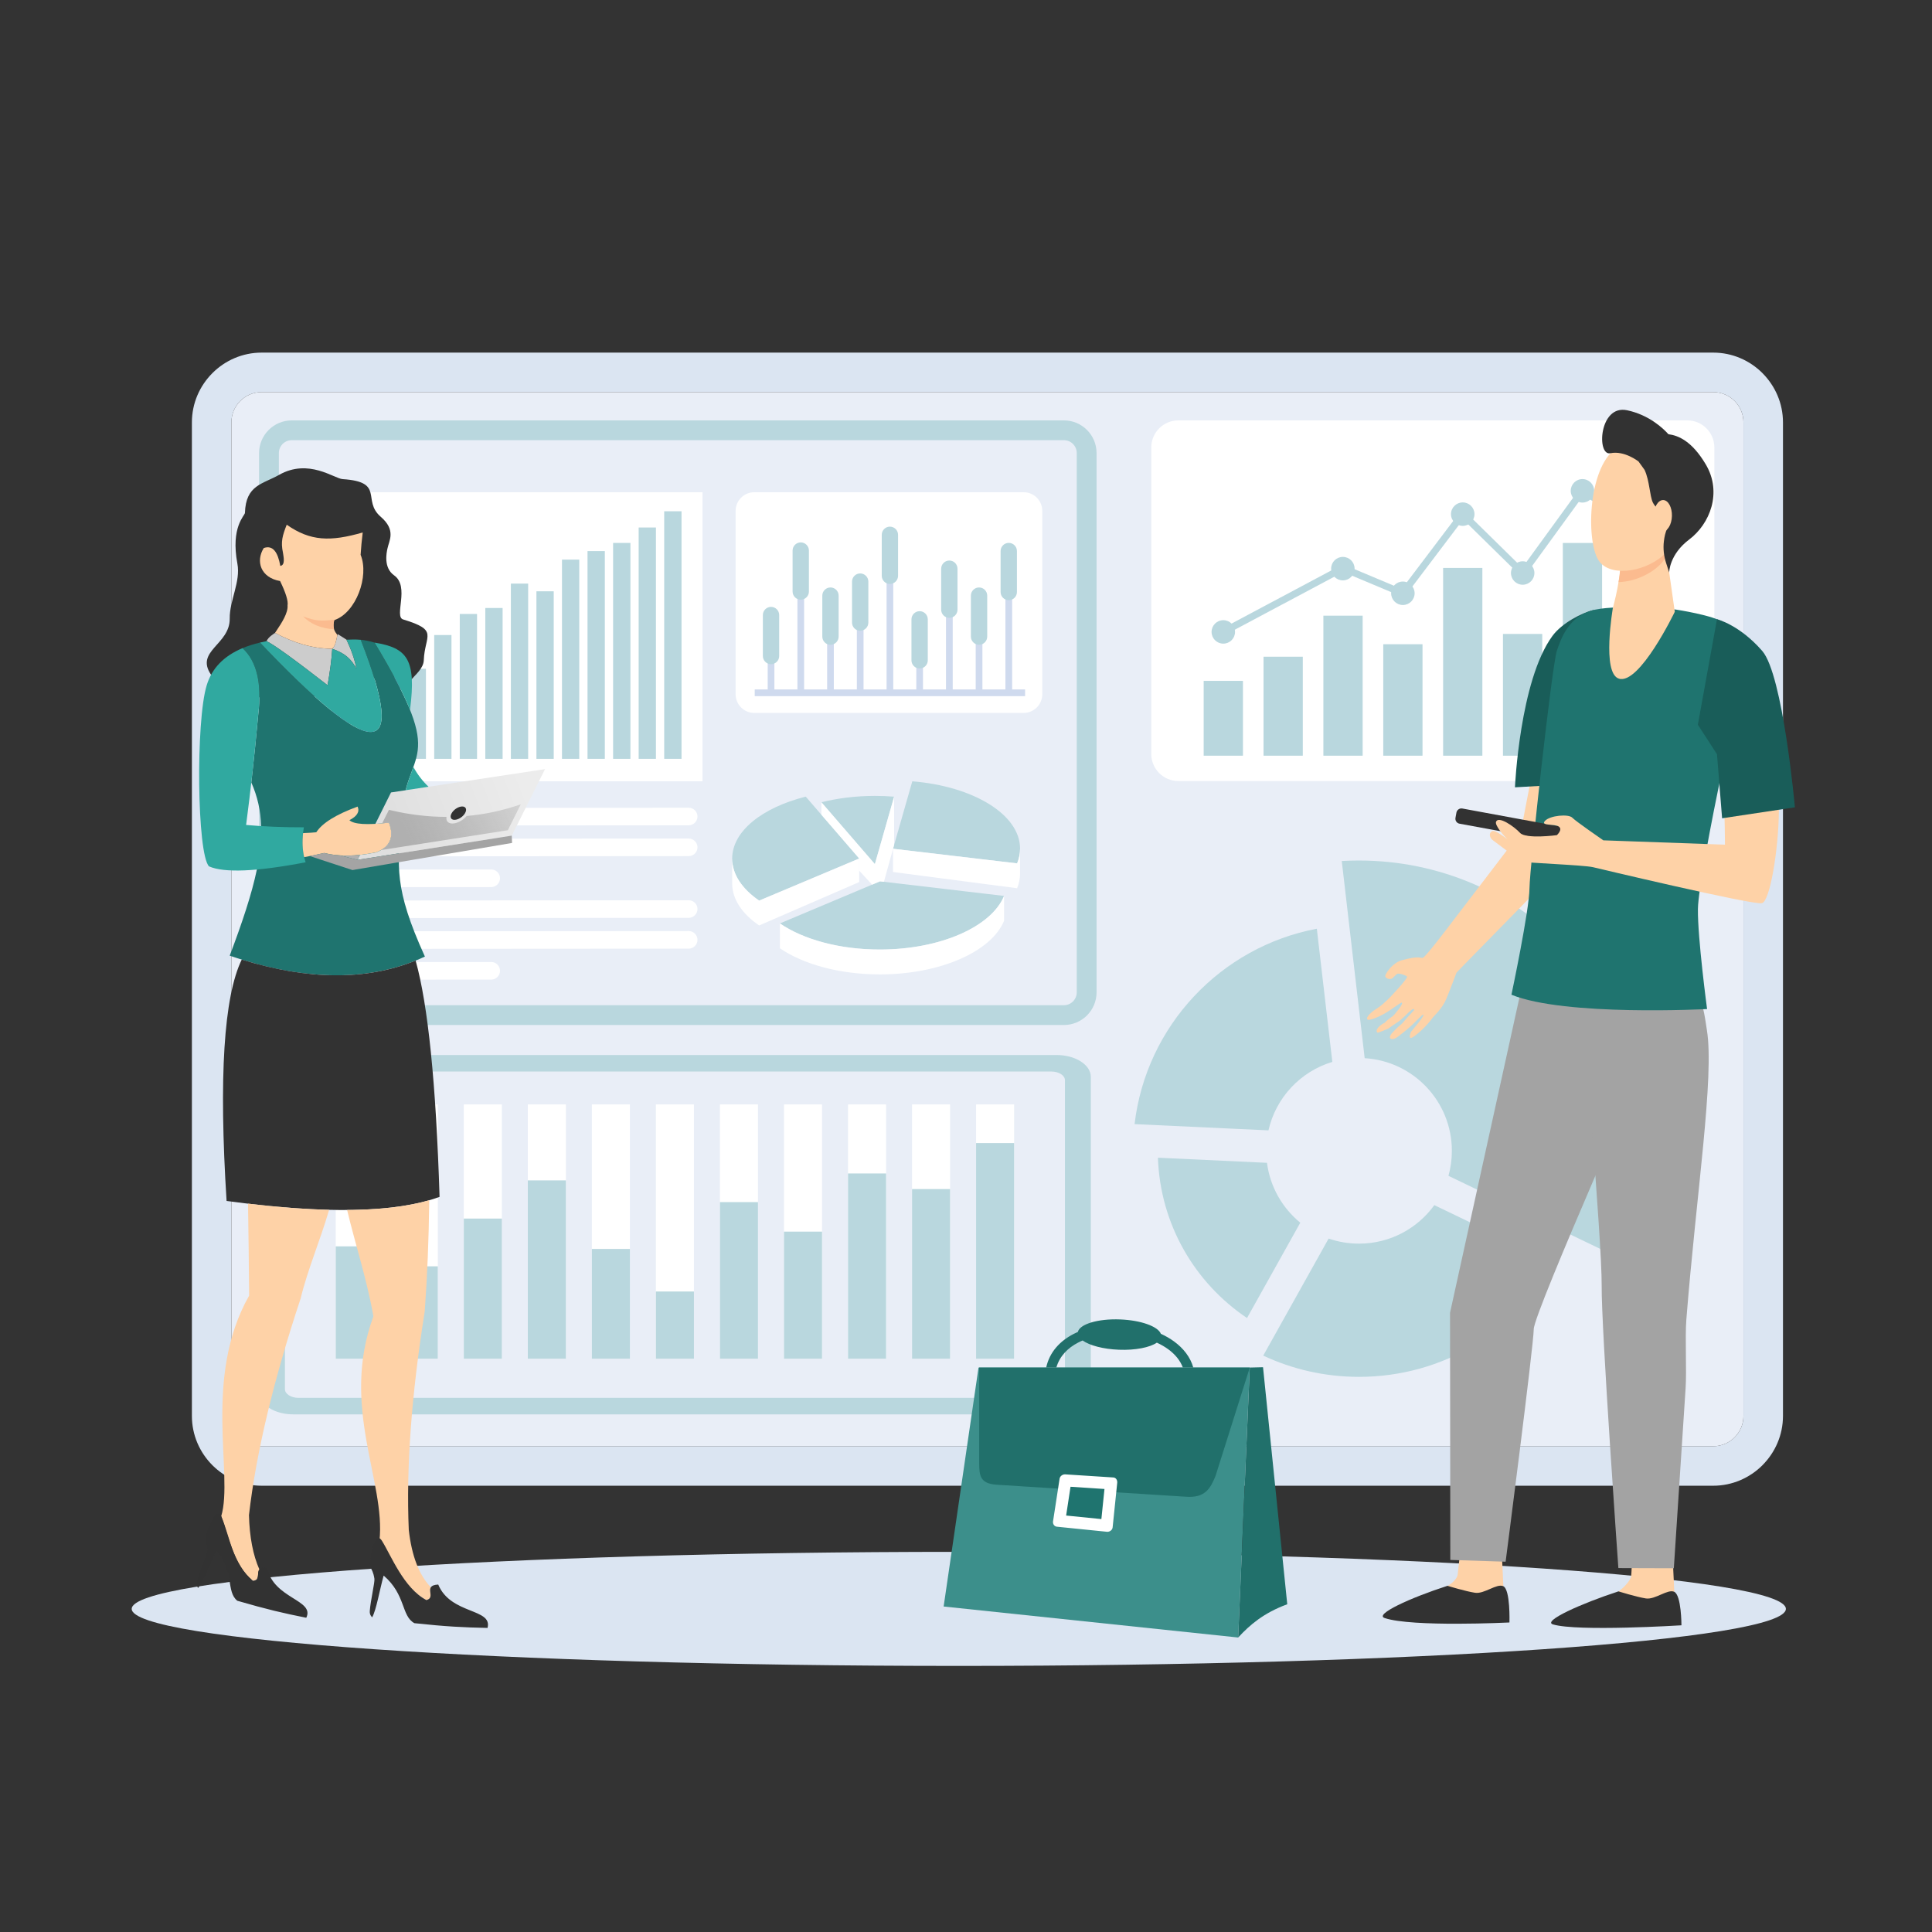 <?xml version="1.0" encoding="UTF-8"?> <svg xmlns="http://www.w3.org/2000/svg" width="3500" height="3500" viewBox="0 0 3500 3500" fill="none"><rect x="0" y="0" width="3500" height="3500" fill="#333333" stroke="none"/> <path fill-rule="evenodd" clip-rule="evenodd" d="M1736.93 2811.32C2564.45 2811.32 3235.29 2857.58 3235.29 2914.66C3235.29 2971.68 2564.45 3017.96 1736.93 3017.96C909.457 3017.96 238.612 2971.69 238.612 2914.66C238.612 2857.59 909.44 2811.32 1736.93 2811.32ZM474.005 638.785H3103.61C3138.26 638.785 3169.83 652.943 3192.79 675.85L3192.89 676.008C3215.8 698.985 3230.03 730.503 3230.03 765.153V2565.17C3230.03 2599.77 3215.8 2631.34 3192.89 2654.31L3192.79 2654.47C3169.83 2677.33 3138.26 2691.54 3103.61 2691.54H474.005C439.355 2691.54 407.802 2677.33 384.877 2654.47L384.72 2654.31C361.812 2631.34 347.637 2599.77 347.637 2565.17V765.153C347.637 730.503 361.812 698.985 384.72 676.008L384.877 675.85C407.802 652.943 439.355 638.785 474.005 638.785ZM3103.61 710.343H474.005C458.867 710.343 445.2 716.45 435.295 726.338L435.137 726.443C425.32 736.33 419.195 750.015 419.195 765.153V2565.17C419.195 2580.31 425.32 2593.97 435.137 2603.81L435.295 2603.97C445.182 2613.85 458.867 2619.96 474.005 2619.96H3103.61C3118.74 2619.96 3132.46 2613.85 3142.3 2603.97L3142.46 2603.81C3152.29 2593.97 3158.45 2580.31 3158.45 2565.17V765.153C3158.45 750.015 3152.29 736.33 3142.46 726.443L3142.3 726.338C3132.46 716.45 3118.74 710.343 3103.61 710.343Z" fill="#DBE5F2"></path> <path fill-rule="evenodd" clip-rule="evenodd" d="M3103.61 710.342H474.005C458.867 710.342 445.2 716.45 435.295 726.337L435.137 726.442C425.32 736.33 419.195 750.015 419.195 765.152V2565.17C419.195 2580.3 425.32 2593.97 435.137 2603.81L435.295 2603.96C445.182 2613.85 458.867 2619.96 474.005 2619.96H3103.61C3118.74 2619.96 3132.46 2613.85 3142.3 2603.96L3142.46 2603.81C3152.29 2593.97 3158.45 2580.3 3158.45 2565.17V765.152C3158.45 750.015 3152.29 736.33 3142.46 726.442L3142.3 726.337C3132.46 716.45 3118.74 710.342 3103.61 710.342Z" fill="#E9EEF7"></path> <path fill-rule="evenodd" clip-rule="evenodd" d="M528.5 761.583H1927.4C1960 761.583 1986.53 788.13 1986.53 820.715V1797.76C1986.53 1830.34 1959.98 1856.89 1927.4 1856.89H528.5C495.898 1856.89 469.35 1830.34 469.35 1797.76V820.715C469.35 788.13 495.898 761.583 528.5 761.583Z" fill="#B9D7DE"></path> <path fill-rule="evenodd" clip-rule="evenodd" d="M528.5 797.422H1927.4C1940.15 797.422 1950.64 807.905 1950.64 820.715V1797.76C1950.64 1810.55 1940.15 1821.05 1927.4 1821.05H528.5C515.69 1821.05 505.19 1810.57 505.19 1797.76V820.715C505.19 807.905 515.69 797.422 528.5 797.422Z" fill="#E9EEF7"></path> <path d="M1272.72 891.73H558.6V1415.43H1272.72V891.73Z" fill="white"></path> <path d="M632.712 1282.91H601.405V1374.7H632.712V1282.91Z" fill="#C3B7EB"></path> <path d="M679.035 1250.32H647.675V1374.69H679.035V1250.32Z" fill="#C3B7EB"></path> <path d="M725.305 1189.83H693.998V1374.68H725.305V1189.83Z" fill="#998CCE"></path> <path d="M771.628 1211.56H740.268V1374.68H771.628V1211.56Z" fill="#B9D7DE"></path> <path d="M817.897 1150.43H786.59V1374.7H817.897V1150.43Z" fill="#B9D7DE"></path> <path d="M864.22 1112.27H832.913V1374.7H864.22V1112.27Z" fill="#B9D7DE"></path> <path d="M910.525 1101.45H879.165V1374.68H910.525V1101.45Z" fill="#B9D7DE"></path> <path d="M956.812 1057.25H925.505V1374.68H956.812V1057.25Z" fill="#B9D7DE"></path> <path d="M1003.13 1071.19H971.775V1374.69H1003.13V1071.19Z" fill="#B9D7DE"></path> <path d="M1049.37 1013.77H1018.08V1374.68H1049.37V1013.77Z" fill="#B9D7DE"></path> <path d="M1095.71 998.322H1064.35V1374.68H1095.71V998.322Z" fill="#B9D7DE"></path> <path d="M1142.05 983.57H1110.69V1374.69H1142.05V983.57Z" fill="#B9D7DE"></path> <path d="M1188.3 955.623H1157V1374.68H1188.3V955.623Z" fill="#B9D7DE"></path> <path d="M1234.63 926.223H1203.27V1374.68H1234.63V926.223Z" fill="#B9D7DE"></path> <path fill-rule="evenodd" clip-rule="evenodd" d="M1366.33 891.73H1854.48C1873.03 891.73 1888.15 906.92 1888.15 925.417V1257.83C1888.15 1276.31 1873.03 1291.52 1854.48 1291.52H1366.33C1347.78 1291.52 1332.66 1276.33 1332.66 1257.83V925.417C1332.68 906.937 1347.8 891.73 1366.33 891.73Z" fill="white"></path> <path fill-rule="evenodd" clip-rule="evenodd" d="M1367.26 1249.01H1390.76V1151.29H1402.87V1249.01H1444.61V1034.48H1456.72V1249.01H1498.44V1116.15H1510.55V1249.01H1552.28V1090.76H1564.39V1249.01H1606.11V1005.95H1618.22V1249.01H1659.96V1159.13H1672.07V1249.01H1713.76V1067.4H1725.92V1249.01H1767.59V1116.15H1779.75V1249.01H1821.42V1035.35H1833.58V1249.01H1857.03V1261.12H1367.26V1249.01Z" fill="#CFDAEE"></path> <path fill-rule="evenodd" clip-rule="evenodd" d="M1450.66 982.59C1458.77 982.59 1465.42 989.24 1465.42 997.36V1071.68C1465.42 1079.78 1458.77 1086.43 1450.66 1086.43C1442.51 1086.43 1435.86 1079.78 1435.86 1071.68V997.36C1435.86 989.24 1442.51 982.59 1450.66 982.59ZM1827.46 983.465C1835.61 983.465 1842.26 990.115 1842.26 998.217V1072.54C1842.26 1080.64 1835.61 1087.31 1827.46 1087.31C1819.35 1087.31 1812.68 1080.66 1812.68 1072.54V998.217C1812.7 990.115 1819.35 983.465 1827.46 983.465ZM1773.68 1064.23C1781.78 1064.23 1788.43 1070.88 1788.43 1078.98V1153.3C1788.43 1161.41 1781.78 1168.07 1773.68 1168.07C1765.52 1168.07 1758.87 1161.42 1758.87 1153.3V1078.98C1758.87 1070.86 1765.51 1064.23 1773.68 1064.23ZM1719.83 1015.45C1727.93 1015.45 1734.6 1022.1 1734.6 1030.28V1104.55C1734.6 1112.65 1727.95 1119.3 1719.83 1119.3C1711.66 1119.3 1705.03 1112.65 1705.03 1104.55V1030.28C1705.03 1022.1 1711.68 1015.45 1719.83 1015.45ZM1666.02 1107.19C1674.12 1107.19 1680.77 1113.84 1680.77 1121.96V1196.28C1680.77 1204.39 1674.12 1211.04 1666.02 1211.04C1657.86 1211.04 1651.2 1204.39 1651.2 1196.28V1121.96C1651.2 1113.84 1657.85 1107.19 1666.02 1107.19ZM1558.32 1038.82C1566.43 1038.82 1573.09 1045.47 1573.09 1053.62V1127.89C1573.09 1135.99 1566.44 1142.66 1558.32 1142.66C1550.17 1142.66 1543.52 1136.01 1543.52 1127.89V1053.62C1543.52 1045.45 1550.19 1038.82 1558.32 1038.82ZM1612.17 954.065C1620.27 954.065 1626.92 960.715 1626.92 968.817V1043.09C1626.92 1051.26 1620.27 1057.91 1612.17 1057.91C1604.02 1057.91 1597.37 1051.26 1597.37 1043.09V968.817C1597.37 960.697 1604.02 954.065 1612.17 954.065ZM1504.51 1064.23C1512.61 1064.23 1519.26 1070.88 1519.26 1078.98V1153.3C1519.26 1161.41 1512.61 1168.07 1504.51 1168.07C1496.36 1168.07 1489.69 1161.42 1489.69 1153.3V1078.98C1489.69 1070.86 1496.34 1064.23 1504.51 1064.23ZM1396.82 1099.4C1404.92 1099.4 1411.59 1106.05 1411.59 1114.15V1188.48C1411.59 1196.58 1404.94 1203.25 1396.82 1203.25C1388.66 1203.25 1382.01 1196.6 1382.01 1188.48V1114.15C1382.01 1106.05 1388.68 1099.4 1396.82 1099.4ZM1818.97 1623.06L1594.16 1596.61L1412.88 1672.88C1454.99 1701.73 1520.54 1720.23 1594.16 1720.18C1704.27 1720.08 1796.27 1678.51 1818.97 1623.06ZM1375.27 1631.54L1556.56 1555.28L1459.69 1443.19C1381 1462.91 1326.41 1505.77 1326.41 1555.45C1326.41 1584.14 1344.67 1610.56 1375.27 1631.54ZM1617.79 1537.6L1842.59 1564.08C1846.11 1555.49 1847.95 1546.56 1847.95 1537.43C1847.95 1475.53 1763.25 1424.34 1652.72 1415.43L1617.79 1537.6ZM1584.92 1565.43L1619.8 1443.23C1608.44 1442.32 1596.77 1441.83 1584.92 1441.83C1550.33 1441.88 1517.46 1445.99 1488.06 1453.39L1584.92 1565.43Z" fill="#B9D7DE"></path> <path fill-rule="evenodd" clip-rule="evenodd" d="M1375.27 1631.54C1344.68 1610.56 1326.41 1584.14 1326.41 1555.44V1600.41C1326.41 1629.16 1344.68 1655.59 1375.27 1676.57V1631.54ZM1818.97 1623.06C1796.27 1678.5 1704.27 1720.13 1594.16 1720.18C1520.56 1720.29 1454.99 1701.75 1412.88 1672.88V1717.91C1454.99 1746.71 1520.54 1765.26 1594.16 1765.21C1704.2 1765.1 1796.27 1723.52 1818.97 1668.07V1623.06ZM1842.59 1564.08V1609.11C1846.11 1600.52 1847.95 1591.59 1847.95 1582.46V1537.43C1847.95 1546.56 1846.09 1555.49 1842.59 1564.08ZM1842.59 1564.08L1617.79 1537.6V1579.71L1842.59 1609.11V1564.08ZM1375.27 1676.57L1556.56 1597.93V1555.28L1375.27 1631.54V1676.57Z" fill="white"></path> <path fill-rule="evenodd" clip-rule="evenodd" d="M1601.3 1597.44L1617.79 1537.87V1537.6L1619.8 1530.52V1443.23L1584.92 1565.43V1600.52L1594.16 1596.61L1601.3 1597.44ZM1584.92 1565.43L1488.06 1453.39V1475.98L1556.54 1555.28V1577.27L1579.9 1602.62L1584.92 1600.52V1565.43ZM889.945 1607.06L573.37 1607.22C564.62 1607.22 557.41 1600.08 557.41 1591.33C557.41 1582.56 564.603 1575.37 573.37 1575.37L889.945 1575.16C898.695 1575.16 905.835 1582.33 905.835 1591.1C905.818 1599.87 898.678 1606.99 889.945 1607.06ZM1247.65 1495.11L573.353 1495.6C564.603 1495.6 557.393 1488.46 557.393 1479.71C557.393 1470.94 564.585 1463.77 573.353 1463.77L1247.65 1463.28C1256.41 1463.28 1263.55 1470.4 1263.55 1479.17C1263.54 1487.92 1256.4 1495.11 1247.65 1495.11ZM1247.65 1550.96L573.353 1551.44C564.603 1551.44 557.393 1544.25 557.393 1535.48C557.393 1526.73 564.585 1519.6 573.353 1519.54L1247.65 1519.11C1256.41 1519.11 1263.55 1526.23 1263.55 1535C1263.54 1543.76 1256.4 1550.96 1247.65 1550.96ZM889.945 1774.62L573.37 1774.83C564.62 1774.83 557.41 1767.71 557.41 1758.94C557.41 1750.12 564.603 1742.98 573.37 1742.98L889.945 1742.77C898.695 1742.77 905.835 1749.89 905.835 1758.71C905.818 1767.48 898.678 1774.62 889.945 1774.62ZM1247.65 1662.73L573.353 1663.22C564.603 1663.22 557.393 1656.02 557.393 1647.27C557.393 1638.51 564.585 1631.37 573.353 1631.37L1247.65 1630.88C1256.41 1630.88 1263.55 1638.02 1263.55 1646.77C1263.54 1655.54 1256.4 1662.73 1247.65 1662.73ZM1247.65 1718.57L573.353 1719.01C564.603 1719.01 557.393 1711.87 557.393 1703.12C557.393 1694.35 564.585 1687.16 573.353 1687.16L1247.65 1686.67C1256.41 1686.67 1263.55 1693.86 1263.55 1702.63C1263.54 1711.38 1256.4 1718.52 1247.65 1718.57ZM2134.53 761.583H3056.81C3083.69 761.583 3105.69 783.58 3105.69 810.442V1366.03C3105.69 1392.9 3083.69 1414.91 3056.81 1414.91H2134.53C2107.67 1414.91 2085.67 1392.91 2085.67 1366.03V810.442C2085.67 783.58 2107.67 761.583 2134.53 761.583Z" fill="white"></path> <path fill-rule="evenodd" clip-rule="evenodd" d="M2213.17 1139.2L2432.73 1022.23L2539.37 1067.03L2649.2 921.9L2757.69 1028.49L2865.08 880.775L2978.48 950.337L2971.96 961.1L2868.44 897.592L2759.31 1047.69L2650.62 940.957L2543.56 1082.46L2433.34 1036.19L2219.07 1150.31L2213.17 1139.2Z" fill="#B9D7DE"></path> <path d="M2251.71 1233.45H2180.57V1369.01H2251.71V1233.45Z" fill="#B9D7DE"></path> <path d="M2360.14 1189.67H2289V1369.01H2360.14V1189.67Z" fill="#B9D7DE"></path> <path d="M2468.57 1115.34H2397.43V1369.01H2468.57V1115.34Z" fill="#B9D7DE"></path> <path d="M2577 1167.08H2505.91V1369.01H2577V1167.08Z" fill="#B9D7DE"></path> <path d="M2685.43 1028.86H2614.34V1369.01H2685.43V1028.86Z" fill="#B9D7DE"></path> <path d="M2793.91 1148.44H2722.77V1369.02H2793.91V1148.44Z" fill="#B9D7DE"></path> <path d="M2902.34 983.623H2831.2V1369.01H2902.34V983.623Z" fill="#B9D7DE"></path> <path d="M3010.77 1034.16H2939.63V1369.01H3010.77V1034.16Z" fill="#8477BA"></path> <path fill-rule="evenodd" clip-rule="evenodd" d="M2216.13 1123.52C2227.87 1123.52 2237.39 1133.02 2237.39 1144.76C2237.39 1156.51 2227.87 1166.01 2216.13 1166.01C2204.4 1166.01 2194.88 1156.51 2194.88 1144.76C2194.9 1133.02 2204.4 1123.52 2216.13 1123.52ZM2541.42 1053.52C2553.21 1053.52 2562.72 1063.04 2562.72 1074.78C2562.72 1086.5 2553.21 1096.02 2541.42 1096.02C2529.69 1096.02 2520.17 1086.5 2520.17 1074.78C2520.17 1063.02 2529.69 1053.52 2541.42 1053.52ZM2432.73 1008.88C2444.45 1008.88 2453.97 1018.38 2453.97 1030.12C2453.97 1041.92 2444.45 1051.42 2432.73 1051.42C2421 1051.42 2411.48 1041.92 2411.48 1030.12C2411.48 1018.38 2421 1008.88 2432.73 1008.88ZM2649.9 910.175C2661.64 910.175 2671.15 919.677 2671.15 931.42C2671.15 943.162 2661.64 952.665 2649.9 952.665C2638.18 952.665 2628.6 943.162 2628.6 931.42C2628.6 919.677 2638.18 910.175 2649.9 910.175ZM2758.49 1016.82C2770.21 1016.82 2779.73 1026.34 2779.73 1038.07C2779.73 1049.79 2770.21 1059.31 2758.49 1059.31C2746.76 1059.31 2737.24 1049.81 2737.24 1038.07C2737.26 1026.34 2746.76 1016.82 2758.49 1016.82ZM2866.76 867.895C2878.49 867.895 2888.01 877.467 2888.01 889.192C2888.01 900.935 2878.5 910.455 2866.76 910.455C2855.02 910.455 2845.52 900.935 2845.52 889.192C2845.52 877.467 2855.02 867.895 2866.76 867.895Z" fill="#B9D7DE"></path> <path fill-rule="evenodd" clip-rule="evenodd" d="M2975.19 934.447C2986.93 934.447 2996.44 943.95 2996.44 955.745C2996.44 967.487 2986.93 976.99 2975.19 976.99C2963.45 976.99 2953.95 967.487 2953.95 955.745C2953.95 943.95 2963.45 934.447 2975.19 934.447Z" fill="#443796"></path> <path fill-rule="evenodd" clip-rule="evenodd" d="M2297.96 2047.75L2055.38 2036.46C2076.29 1858.39 2211.48 1715.33 2385.57 1682.47L2413.64 1923.76C2355.97 1941.05 2311.31 1988.44 2297.96 2047.75ZM2288.46 2455.83L2406.93 2243.78C2424.19 2249.73 2442.72 2252.97 2462.02 2252.97C2518.18 2252.97 2567.9 2225.46 2598.43 2183.2L2817.36 2288.55C2746.66 2411.52 2614.01 2494.31 2462.02 2494.31C2399.97 2494.31 2341.17 2480.52 2288.46 2455.83ZM2355.61 2215.03L2259.11 2387.72C2164.89 2324.49 2101.77 2218.37 2097.71 2097.3L2295.26 2106.55C2300.85 2150.1 2323.16 2188.5 2355.61 2215.03ZM2624.02 2130.12C2628.08 2115.73 2630.18 2100.54 2630.18 2084.83C2630.18 1995.37 2560.34 1922.24 2472.24 1917L2430.73 1559.77C2441.11 1559.18 2451.54 1558.92 2462.04 1558.92C2752.5 1558.92 2988.02 1794.36 2988.02 2084.84C2988.02 2156.14 2973.79 2224.13 2948.12 2286.11L2624.02 2130.12ZM531.195 1911.26H1914.2C1948.26 1911.26 1976.1 1929.04 1976.1 1950.76V2522.73C1976.1 2544.45 1948.26 2562.25 1914.2 2562.25H531.195C497.193 2562.25 469.35 2544.45 469.35 2522.73V1950.76C469.35 1929.04 497.193 1911.26 531.195 1911.26Z" fill="#B9D7DE"></path> <path fill-rule="evenodd" clip-rule="evenodd" d="M540.75 1941.15H1904.65C1918.16 1941.15 1929.24 1948.24 1929.24 1956.88V2516.64C1929.24 2525.28 1918.16 2532.36 1904.65 2532.36H540.75C527.24 2532.36 516.163 2525.28 516.163 2516.64V1956.88C516.163 1948.24 527.258 1941.15 540.75 1941.15Z" fill="#E9EEF7"></path> <path fill-rule="evenodd" clip-rule="evenodd" d="M608.212 2000.81H677.127V2461.5H608.212V2000.81ZM1768.27 2000.81H1837.2V2461.5H1768.27V2000.81ZM1652.26 2000.81H1721.18V2461.5H1652.26V2000.81ZM1536.29 2000.81H1605.21V2461.5H1536.29V2000.81ZM1420.23 2000.81H1489.2V2461.5H1420.23V2000.81ZM1304.24 2000.81H1373.17V2461.5H1304.24V2000.81ZM1188.23 2000.81H1257.15V2461.5H1188.23V2000.81ZM1072.24 2000.81H1141.16V2461.5H1072.24V2000.81ZM956.2 2000.81H1025.17V2461.5H956.2V2000.81ZM840.21 2000.81H909.177V2461.5H840.21V2000.81ZM724.202 2000.81H793.135V2461.5H724.202V2000.81Z" fill="white"></path> <path fill-rule="evenodd" clip-rule="evenodd" d="M608.212 2257.89H677.127V2461.5H608.212V2257.89ZM1768.27 2070.76H1837.2V2461.5H1768.27V2070.76ZM1652.26 2154.11H1721.18V2461.5H1652.26V2154.11ZM1536.29 2125.83H1605.21V2461.5H1536.29V2125.83ZM1420.23 2231.2H1489.2V2461.5H1420.23V2231.2ZM1304.24 2177.72H1373.17V2461.5H1304.24V2177.72ZM1188.23 2339.68H1257.15V2461.5H1188.23V2339.68ZM1072.24 2262.59H1141.16V2461.5H1072.24V2262.59ZM956.2 2138.38H1025.17V2461.5H956.2V2138.38ZM840.21 2207.57H909.177V2461.5H840.21V2207.57ZM724.202 2294.06H793.135V2461.5H724.202V2294.06Z" fill="#B9D7DE"></path> <path fill-rule="evenodd" clip-rule="evenodd" d="M382.392 1222.43C352.817 1179.08 416.815 1167.95 416.167 1120.49C415.73 1087.85 436.222 1053.75 430.062 1021.16C417.532 954.45 443.572 934.185 443.747 929.11C445.305 878.57 475.51 877.275 505.627 860.248C559.072 829.973 605.517 867.003 620.655 867.965C697.9 872.988 655.147 906.185 689.675 936.128C718.165 960.768 704.707 979.423 701.785 994.228C700.42 1000.95 694.277 1028.39 713.947 1042.28C742.875 1062.62 713.247 1117.03 730.275 1122.17C795.9 1142.07 769.51 1150.22 767.725 1196.11C767.13 1210.76 753.025 1221.89 743.767 1232.65C630.805 1197.23 553.035 1337.88 382.392 1222.43Z" fill="#323232"></path> <path fill-rule="evenodd" clip-rule="evenodd" d="M482.93 1161.51C486.272 1153.74 495.197 1148.91 498.225 1146.48C530.932 1164.15 565.565 1175.07 601.947 1175.34C600.582 1196.09 597.572 1217.98 593.407 1241.35C533.295 1194.59 496.492 1168 482.93 1161.51ZM627.725 1158.87C636.597 1177.51 642.6 1194.97 645.732 1211.19C636.23 1194.06 625.52 1183.58 601.947 1175.35C609.455 1167.41 608.86 1157.14 611.887 1148.81C620.375 1154.06 625.677 1157.4 627.725 1158.87Z" fill="#CCCCCC"></path> <path fill-rule="evenodd" clip-rule="evenodd" d="M653.467 1159.02C744.257 1389.83 667.73 1371.88 471.03 1164.06C459.515 1166.76 448.98 1170.17 439.407 1174.16C464.922 1197.79 474.477 1237.25 468.002 1292.6C464.17 1335.46 459.9 1377.13 455.297 1417.62C466.497 1442.86 472.22 1468.69 473.182 1496.6C474.057 1520.92 471.24 1546.88 465.342 1575.24C456.05 1619.83 439.075 1670.6 416.15 1731.29C553.892 1778.19 671.702 1778.75 769.755 1732.92C712.897 1607.9 720.475 1569.14 726.88 1485.52C733.32 1349.81 816.077 1392.46 678.562 1164.19C669.13 1161.25 660.922 1159.72 653.467 1159.02Z" fill="#1F746F"></path> <path fill-rule="evenodd" clip-rule="evenodd" d="M601.947 1175.35C600.582 1196.11 597.572 1218 593.407 1241.36C533.295 1194.6 496.492 1168.02 482.93 1161.53C478.87 1162.28 474.915 1163.14 471.03 1164.08C667.73 1371.9 744.257 1389.85 653.467 1159.04C644 1158.19 635.74 1158.55 627.725 1158.89C636.597 1177.52 642.6 1194.99 645.732 1211.21C636.212 1194.06 625.502 1183.56 601.947 1175.35ZM550.48 1498.74C513.082 1498.84 478.222 1497.44 445.847 1494.47C454.282 1430.47 461.685 1363.11 468.002 1292.59C474.495 1237.23 464.94 1197.77 439.407 1174.15C405.352 1188.41 383.74 1210.84 374.5 1241.35C354.427 1306.15 356.877 1547.7 378.7 1569.54C406.315 1581.6 464.642 1579.17 553.665 1562.14C547.522 1543.99 546.42 1522.83 550.48 1498.74Z" fill="#30A9A0"></path> <path fill-rule="evenodd" clip-rule="evenodd" d="M573.02 1507.71C567.945 1508.31 559.947 1508.8 549.027 1509.27C547.295 1525.21 547.942 1539.7 551.022 1552.83C560.542 1551.09 572.652 1548.56 587.3 1545.25C613.34 1551.9 644.7 1551.57 681.397 1544.16C706.86 1534.38 714.647 1516.37 704.637 1490.28C664.737 1494.94 640.867 1493.41 633.01 1485.8C646.957 1478.66 651.892 1470.49 647.832 1461.2C608.65 1475.6 583.677 1491.1 573.02 1507.71Z" fill="#FED2A7"></path> <path fill-rule="evenodd" clip-rule="evenodd" d="M708.33 1435.61L987.402 1393.33L927.132 1513.82L647.587 1557.71L652.015 1548.73C661.43 1547.77 671.212 1546.25 681.415 1544.2C706.877 1534.42 714.665 1516.41 704.655 1490.32C695.642 1491.33 687.417 1492.1 680.015 1492.54L708.33 1435.61Z" fill="url(#paint0_linear_259_2458)"></path> <path fill-rule="evenodd" clip-rule="evenodd" d="M704.585 1467.11L692.317 1491.61C696.272 1491.23 700.367 1490.79 704.637 1490.32C713.282 1513.01 708.575 1529.55 690.532 1539.93L919.992 1504.04L943.39 1457.17C911.295 1468.25 878.622 1475.34 845.442 1478.26C838.635 1486.15 828.082 1491.87 819.49 1491.87C811.545 1491.87 807.59 1486.9 808.937 1479.87C774.742 1479.87 739.952 1475.6 704.585 1467.11ZM616.595 1549.71L647.57 1557.71L651.997 1548.73C639.45 1550.03 627.69 1550.36 616.595 1549.71Z" fill="url(#paint1_linear_259_2458)"></path> <path fill-rule="evenodd" clip-rule="evenodd" d="M647.57 1557.71L616.595 1549.71C606.165 1549.06 596.435 1547.59 587.3 1545.27C577.465 1547.49 568.82 1549.33 561.295 1550.85L638.54 1576.21L714.805 1563.22L927.658 1527.07L927.115 1513.82L722.75 1545.86L647.57 1557.71Z" fill="#A4A4A4"></path> <path fill-rule="evenodd" clip-rule="evenodd" d="M776.37 1425.29C765.555 1415.12 756.42 1403.17 748.895 1389.5C744.52 1401.82 739.165 1414.86 734.843 1431.6L776.37 1425.29ZM678.598 1164.15C710.868 1217.77 730.975 1256.41 742.823 1285.93C754.478 1194.32 737.783 1173.72 678.598 1164.15Z" fill="#30A9A0"></path> <path fill-rule="evenodd" clip-rule="evenodd" d="M437.955 1738.35C405.405 1805.41 396.27 1951.13 410.48 2175.62C589.015 2199.79 717.605 2197.3 796.302 2168.22C789.915 1963.24 775.442 1820.56 752.955 1740.18C663.67 1776.36 558.652 1775.71 437.955 1738.35Z" fill="#323232"></path> <path fill-rule="evenodd" clip-rule="evenodd" d="M498.225 1146.48C530.932 1164.15 565.565 1175.07 601.947 1175.33C608.545 1168.35 608.86 1159.55 610.925 1151.88C611.03 1151.45 611.187 1151.01 611.31 1150.64C605.745 1143.01 601.947 1137.29 605.36 1124.04C605.465 1123.81 605.465 1123.67 605.517 1123.45C644.875 1110.2 669.287 1044.05 653.292 1005.08C654.115 992.057 655.357 978.6 657.09 964.6C598.762 981.505 562.117 980.595 519.417 950.547C511.91 969.955 508.235 981.032 512.662 1001.56C513.625 1008.65 517.265 1023.78 507.797 1025.18C503.422 1000.54 494.462 986.93 477.802 992.827C462.98 1016.54 471.852 1046.39 507.412 1052.61C517.842 1074.18 522.375 1088.94 520.922 1096.88C522.06 1110.34 510.265 1128.45 501.41 1141.68C500.272 1143.36 499.187 1144.97 498.225 1146.48Z" fill="#FED2A7"></path> <path fill-rule="evenodd" clip-rule="evenodd" d="M605.675 1122.64C581.84 1125.36 571.025 1125.2 548.975 1116.43C561.908 1130.38 581.998 1138.66 605.15 1140C603.89 1134.21 604.1 1128.59 605.675 1122.64Z" fill="#FBBB8F"></path> <path fill-rule="evenodd" clip-rule="evenodd" d="M769.458 2375.55C774.043 2312.31 776.808 2245.23 777.613 2174.32C738.378 2185.73 688.765 2191.61 628.828 2192C643.265 2252.74 665.088 2319.17 676.445 2384.74C616.018 2548.63 699.213 2684.08 687.418 2791.32C703.903 2817.6 731.255 2876.95 772.485 2898.72C786.223 2895.15 775.88 2882.67 780.483 2875.53C759.238 2853.41 745.885 2818.78 740.548 2771.58C735.665 2659.44 745.308 2527.44 769.458 2375.55ZM544.705 2352.1C557.2 2300.22 579.793 2248.01 596.225 2191.73C552.23 2190.65 503.248 2186.87 449.313 2180.55C450.17 2233.73 450.87 2289.24 451.36 2347.08C366.713 2496.69 423.43 2671.55 400.768 2746.78C417.253 2785.88 421.698 2834.89 458.325 2863.7C471.853 2862.67 464.818 2849.42 469.893 2843.21C458.378 2817.25 452.06 2784.46 451.028 2744.84C463.995 2631.98 495.25 2501.06 544.705 2352.1Z" fill="#FED2A7"></path> <path fill-rule="evenodd" clip-rule="evenodd" d="M793.888 2870.56C764.873 2872.07 791.35 2893.85 772.485 2898.72C731.203 2876.93 708.33 2817.48 691.898 2791.25C683.2 2777.41 676.918 2794.98 672.665 2814.67C665.84 2846.01 674.433 2835.04 678.283 2860.06C679.245 2866.27 671.195 2899.84 669.9 2918.49C669.358 2925.84 673.365 2928.71 674.118 2930.01C681.695 2917.3 688.17 2878.17 695.048 2854.29C735.525 2889.09 726.67 2927.47 750.715 2940.54C808.343 2946.72 839.475 2948.23 883.19 2949.14C892.798 2913.26 816.69 2925.37 793.888 2870.56ZM483.893 2840.41C455.945 2836.89 477.243 2862.25 458.325 2863.72C422.87 2835.82 411.898 2775.17 400.978 2747.29C395.203 2732.64 385.998 2748.38 378.333 2766.42C366.118 2795.19 376.32 2786.14 375.41 2810.69C375.183 2816.85 361.41 2847.5 356.72 2865.12C354.883 2872.03 358.225 2875.44 358.715 2876.79C368.235 2865.92 381.57 2829.72 392.49 2808.03C424.813 2848.2 409.36 2883.34 429.905 2899.93C483.788 2915.61 513.24 2922.41 554.873 2930.73C570.605 2898.02 495.74 2896.67 483.893 2840.41ZM837.34 1461C844.043 1461 846.37 1466.39 842.468 1473.11C838.635 1479.82 830.043 1485.22 823.34 1485.22C816.638 1485.22 814.38 1479.82 818.265 1473.11C822.098 1466.41 830.638 1461 837.34 1461Z" fill="#323232"></path> <path fill-rule="evenodd" clip-rule="evenodd" d="M2538.45 1739.87C2572.55 1730.31 2573.38 1736.53 2577.68 1735.11C2582.81 1733.48 2624.49 1678.3 2624.49 1678.3C2624.49 1678.3 2748.55 1516.36 2754.92 1507.28L2795.68 1296.54L2911.62 1296.71C2911.62 1296.71 2860.87 1524.37 2856 1535.56C2851.14 1546.91 2655.19 1744.16 2638.55 1762.08C2638.55 1762.08 2627.63 1791.53 2620.12 1809.64C2612.61 1827.73 2596.83 1841.09 2593.85 1845.69C2593.41 1846.39 2582.56 1861.53 2563.75 1876.07C2547.53 1888.65 2556.24 1868.98 2556.24 1868.98C2556.24 1868.98 2581.43 1840 2578.5 1838.22C2576.3 1836.82 2563.59 1853.51 2545.81 1867.51C2541.21 1871.26 2536.71 1874.81 2532.51 1878C2521.54 1886.54 2512.35 1881.9 2522.19 1871.08C2525.71 1867.2 2531.64 1860.99 2536.57 1857.24C2541.91 1853.13 2545.32 1847.61 2549.23 1843.57C2556.94 1835.21 2562.68 1829.36 2562.14 1829.19C2561.46 1828.96 2561.65 1826.16 2556.63 1829.89C2550.63 1834.32 2540.35 1846.74 2530.89 1852.43C2525.6 1855.77 2514.94 1863.45 2514.94 1863.45C2514.94 1863.45 2496.29 1871.61 2495.33 1870.68C2490.08 1865.55 2500.73 1856.31 2508.73 1852.72C2512.35 1847.96 2523.82 1840.35 2523.82 1840.35C2523.82 1840.35 2542.94 1819.37 2539.64 1816.34C2538.24 1815.1 2524.78 1826.46 2509.59 1835.37C2495.55 1843.52 2479.65 1849.54 2477.28 1846.88C2473.22 1842.45 2487.7 1831.43 2487.7 1831.43C2487.7 1831.43 2498.35 1824.51 2501.64 1821.87C2505.53 1818.84 2516.36 1808.57 2516.36 1808.57C2516.36 1808.57 2552.15 1771.44 2548.79 1768.94C2545.5 1766.29 2534.53 1762.72 2531.39 1764.14C2528.31 1765.59 2524.36 1771.44 2521.23 1772.84C2518.09 1774.45 2512.46 1773.54 2509.94 1769.81C2507.4 1766.07 2519.07 1752.94 2519.07 1752.94C2519.07 1752.94 2528.61 1742.56 2538.45 1739.87ZM2720.11 2801.49L2723.51 2874.45C2724.93 2883.86 2730.65 2906.77 2730.54 2915.1C2730.23 2946.72 2590.23 2886.87 2621.9 2873.2C2624.77 2871.96 2639.79 2862.56 2640.82 2851.68C2642.43 2835.19 2646.49 2801.8 2646.49 2801.8L2720.11 2801.49Z" fill="#FED2A7"></path> <path fill-rule="evenodd" clip-rule="evenodd" d="M2622.24 2872.84C2622.24 2872.84 2655.15 2882.93 2672.08 2885.44C2688.93 2888.13 2711.42 2868.08 2723.32 2873.55C2736.44 2879.77 2734.5 2939.28 2734.5 2939.28C2734.5 2939.28 2558.18 2947.98 2508.57 2931.27C2488.88 2924.9 2554.55 2894.68 2622.24 2872.84Z" fill="#323232"></path> <path fill-rule="evenodd" clip-rule="evenodd" d="M3029.77 2811.58L3033.19 2884.72C3034.6 2893.96 3040.33 2916.88 3040.27 2925.42C3039.96 2956.99 2899.94 2896.98 2931.62 2883.32C2934.43 2882.07 2954 2865.57 2955.03 2854.88C2956.66 2838.24 2956.17 2811.9 2956.17 2811.9L3029.77 2811.58Z" fill="#FED2A7"></path> <path fill-rule="evenodd" clip-rule="evenodd" d="M2931.95 2882.93C2931.95 2882.93 2964.87 2893.1 2981.74 2895.74C2998.64 2898.23 3021.13 2878.19 3033.03 2883.68C3046.1 2889.9 3046.1 2944.39 3046.1 2944.39C3046.1 2944.39 2857.57 2956.12 2813.4 2942.78C2793.58 2936.94 2864.21 2905 2931.95 2882.93Z" fill="#323232"></path> <path fill-rule="evenodd" clip-rule="evenodd" d="M2817.8 1757.26L2758.05 1782.29L2626.87 2378.22L2627.36 2825.97L2727.57 2829.17C2727.57 2829.17 2778.23 2438.22 2778.54 2407.83C2778.81 2377.45 2999.88 1878.89 2999.88 1878.89L2817.8 1757.26Z" fill="#A3A3A3"></path> <path fill-rule="evenodd" clip-rule="evenodd" d="M2863.3 1790.67C2863.3 1790.67 2902.38 2251.08 2901.57 2328.64C2900.8 2406.25 2931.83 2840.72 2931.83 2840.72L3032.31 2841.04C3032.31 2841.04 3040.91 2708.93 3053.66 2514.35C3055.71 2483.81 3052.47 2422.35 3054.96 2390.78C3072.9 2164.03 3106.02 1950.64 3092.15 1865.73C3089.87 1852.04 3085.76 1816.38 3077.17 1807.35C3012.1 1738.61 2863.3 1790.67 2863.3 1790.67Z" fill="#A3A3A3"></path> <path fill-rule="evenodd" clip-rule="evenodd" d="M2744.49 1426.3L2866.1 1419.39C2866.1 1419.39 2873.24 1310.73 2873.78 1258.9C2874.43 1196.04 2894.54 1103.52 2887.03 1105.13C2865.94 1109.92 2829.4 1128.75 2812.32 1152.15C2753.14 1232.81 2744.49 1426.3 2744.49 1426.3Z" fill="#195D59"></path> <path fill-rule="evenodd" clip-rule="evenodd" d="M3035.83 1104.27C3035.83 1104.27 3105.08 1114.7 3123.17 1128.22C3143.56 1143.47 3166.05 1177.57 3166.05 1177.57C3166.05 1177.57 3076.82 1579.02 3075.94 1646.85C3075.29 1699.07 3092.53 1827.98 3092.53 1827.98C3092.53 1827.98 2835.14 1841.65 2738.12 1802.03C2738.12 1802.03 2770.44 1649.5 2770.81 1609.23C2771.25 1569.07 2811.78 1204.21 2820.42 1178.82C2828.26 1155.73 2842.6 1114.4 2889.67 1104.44C2936.8 1094.64 3035.83 1104.27 3035.83 1104.27Z" fill="#1F746F"></path> <path fill-rule="evenodd" clip-rule="evenodd" d="M3018.05 995.733L3034.04 1108.31C3034.04 1108.31 2969.99 1241.49 2932.7 1229.39C2901.39 1219.45 2921.89 1101.24 2921.89 1101.24C2921.89 1101.24 2939.67 1037.84 2934.87 1005.88C2930.11 974.103 3018.05 995.733 3018.05 995.733Z" fill="#FED2A7"></path> <path fill-rule="evenodd" clip-rule="evenodd" d="M2934.87 1005.9C2930.11 974.12 3018.07 995.75 3018.07 995.75L3019.36 1005.2C3016.72 1011.41 3013.52 1016.54 3009.63 1020.6C2989.75 1041.58 2958.81 1053.85 2932.18 1054.55C2935.03 1037.45 2936.85 1019.03 2934.87 1005.9Z" fill="#FBBB8F"></path> <path fill-rule="evenodd" clip-rule="evenodd" d="M3034.12 837.043C3036.58 836.115 3052.75 965.195 3019.24 1000.23C2985.75 1035.37 2920.98 1046.4 2898.07 1018.12C2872.78 987.035 2875.43 848.558 2927.42 812.49C2979.36 776.668 3034.12 837.043 3034.12 837.043Z" fill="#FED2A7"></path> <path fill-rule="evenodd" clip-rule="evenodd" d="M2947.73 743.26C2987.49 751.643 3013.08 776.125 3022.48 786.608C3040.54 788.935 3065.07 799.05 3090.04 841.103C3120.74 892.763 3097.06 949.428 3060.42 977.148C3023.77 1004.66 3023.88 1037.16 3023.88 1037.16L3018.36 1020.06C3014.25 1007.46 3012.69 994.018 3014.25 980.875C3015.16 972.878 3016.95 964.18 3020.36 957.25C3029.27 938.613 3001.88 926.013 2994.3 910.35C2988.51 898.293 2988.46 870.94 2979.32 851.27L2968.3 835.975C2968.3 835.975 2942.68 815.763 2917.37 821.065C2892.1 826.56 2896.7 732.288 2947.73 743.26Z" fill="#323232"></path> <path fill-rule="evenodd" clip-rule="evenodd" d="M2995.77 933.957C2995.33 949.585 3002.42 962.552 3011.56 962.92C3020.69 963.077 3028.43 950.495 3028.85 934.867C3029.27 919.047 3022.2 906.115 3013.06 905.887C3003.94 905.747 2996.21 918.172 2995.77 933.957Z" fill="#FED2A7"></path> <path fill-rule="evenodd" clip-rule="evenodd" d="M2854.81 1511.72L2853.08 1521.33C2852.15 1526.3 2847.44 1529.5 2842.47 1528.57L2644.04 1492.19C2639.12 1491.33 2635.81 1486.52 2636.74 1481.55L2638.47 1471.99C2639.38 1467.18 2644.14 1463.77 2649.06 1464.68L2847.55 1501.27C2852.5 1502.13 2855.74 1506.73 2854.81 1511.72Z" fill="#323232"></path> <path fill-rule="evenodd" clip-rule="evenodd" d="M3140.36 1157.14C3117.06 1156.26 3094.84 1310.03 3109.45 1325.29C3124.1 1340.59 3124.96 1530.2 3124.96 1530.2L2904.98 1522.36V1522.59C2900.71 1519.56 2854.91 1488.11 2848.44 1481.39C2841.58 1474.1 2807.94 1477.28 2798.93 1487.06C2789.95 1496.64 2815.96 1492.05 2823.83 1497.34C2831.67 1502.85 2820.37 1512.95 2820.37 1512.95C2820.37 1512.95 2764.53 1520.42 2753.78 1508.9C2743.07 1497.16 2714.21 1477.26 2710.17 1488.85C2708 1494.85 2722.82 1512.95 2731.19 1520.63C2720.76 1512.63 2708.21 1504.09 2703.89 1505.49C2695.94 1508.2 2699.15 1518.3 2703.4 1521.33C2707.62 1524.15 2751.56 1558.41 2758.44 1560.9C2765.19 1563.38 2868.16 1566.95 2885.89 1571.01C2885.89 1571.01 3175.44 1640.08 3191.93 1636.2C3206.47 1632.63 3221.92 1539.98 3222.64 1468.74C3223.39 1397.57 3213.28 1160.01 3140.43 1157.14H3140.36Z" fill="#FED2A7"></path> <path fill-rule="evenodd" clip-rule="evenodd" d="M3110.47 1121.84C3110.47 1121.84 3150.96 1131.57 3192.4 1179.18C3230.08 1222.32 3251.64 1462.53 3251.64 1462.53L3119.76 1482.41L3110.47 1366.31L3075.82 1312.87L3110.47 1121.84Z" fill="#195D59"></path> <path fill-rule="evenodd" clip-rule="evenodd" d="M2264.08 2477.46L2243.06 2966.51L1709.5 2910.35L1772.7 2477.46H2264.08Z" fill="#3C8F8B"></path> <path fill-rule="evenodd" clip-rule="evenodd" d="M2331.98 2906.24C2289 2922.08 2264.13 2943.69 2243.06 2966.49L2264.08 2477.44L2288.09 2476.84L2331.98 2906.24Z" fill="#21706B"></path> <path fill-rule="evenodd" clip-rule="evenodd" d="M2264.08 2477.46L2202.1 2673.65C2193.12 2695.38 2183.98 2714.41 2147.83 2711.43L1805.42 2689.7C1774.94 2687.75 1774.19 2672.35 1773.91 2651.44V2477.46H2264.08Z" fill="#21706B"></path> <path fill-rule="evenodd" clip-rule="evenodd" d="M2016.96 2676.57L1929.83 2670.95C1925.07 2670.67 1920.28 2674.03 1919.56 2678.79L1907.66 2756.14C1906.98 2760.9 1909.99 2765.28 1914.69 2765.77L2005.29 2774.96C2010.05 2775.45 2015.13 2771.93 2015.62 2767.12L2023.95 2686.25C2024.42 2681.38 2021.72 2676.9 2016.96 2676.57Z" fill="white"></path> <path fill-rule="evenodd" clip-rule="evenodd" d="M2000.86 2697.43L1995.25 2751.96L1931.41 2745.54L1939.35 2693.42L2000.86 2697.43Z" fill="#1F746F"></path> <path fill-rule="evenodd" clip-rule="evenodd" d="M2161.78 2477.46C2156.42 2458.49 2143.94 2442.65 2127.07 2430.26C2119.83 2424.97 2111.72 2420.27 2103.03 2416.33C2097.9 2402.98 2066.91 2391.72 2029.14 2390.27C1989.09 2388.71 1955.91 2398.76 1952.65 2412.92C1950.11 2414 1947.63 2415.19 1945.25 2416.42C1920.12 2429.28 1901.31 2449.44 1895.25 2477.46H1913.68C1919.58 2456.91 1934.17 2441.93 1953.3 2432.15C1955.85 2430.8 1958.55 2429.56 1961.26 2428.42C1973.79 2437.38 1998.5 2444.08 2027.03 2445.17C2056.97 2446.36 2083.08 2441.01 2095.73 2432.36C2103.31 2435.83 2110.33 2439.87 2116.64 2444.52C2128.7 2453.38 2137.94 2464.35 2142.86 2477.44H2161.78V2477.46Z" fill="#21706B"></path> <defs> <linearGradient id="paint0_linear_259_2458" x1="696.937" y1="1526" x2="954.625" y2="1425.38" gradientUnits="userSpaceOnUse"> <stop offset="0.046" stop-color="#DFDFDF"></stop> <stop offset="0.989" stop-color="#ECECEC"></stop> </linearGradient> <linearGradient id="paint1_linear_259_2458" x1="740.688" y1="1519.44" x2="1042.56" y2="1377.69" gradientUnits="userSpaceOnUse"> <stop stop-color="#B0B0B0"></stop> <stop offset="1" stop-color="#A4A4A4" stop-opacity="0"></stop> </linearGradient> </defs> </svg> 